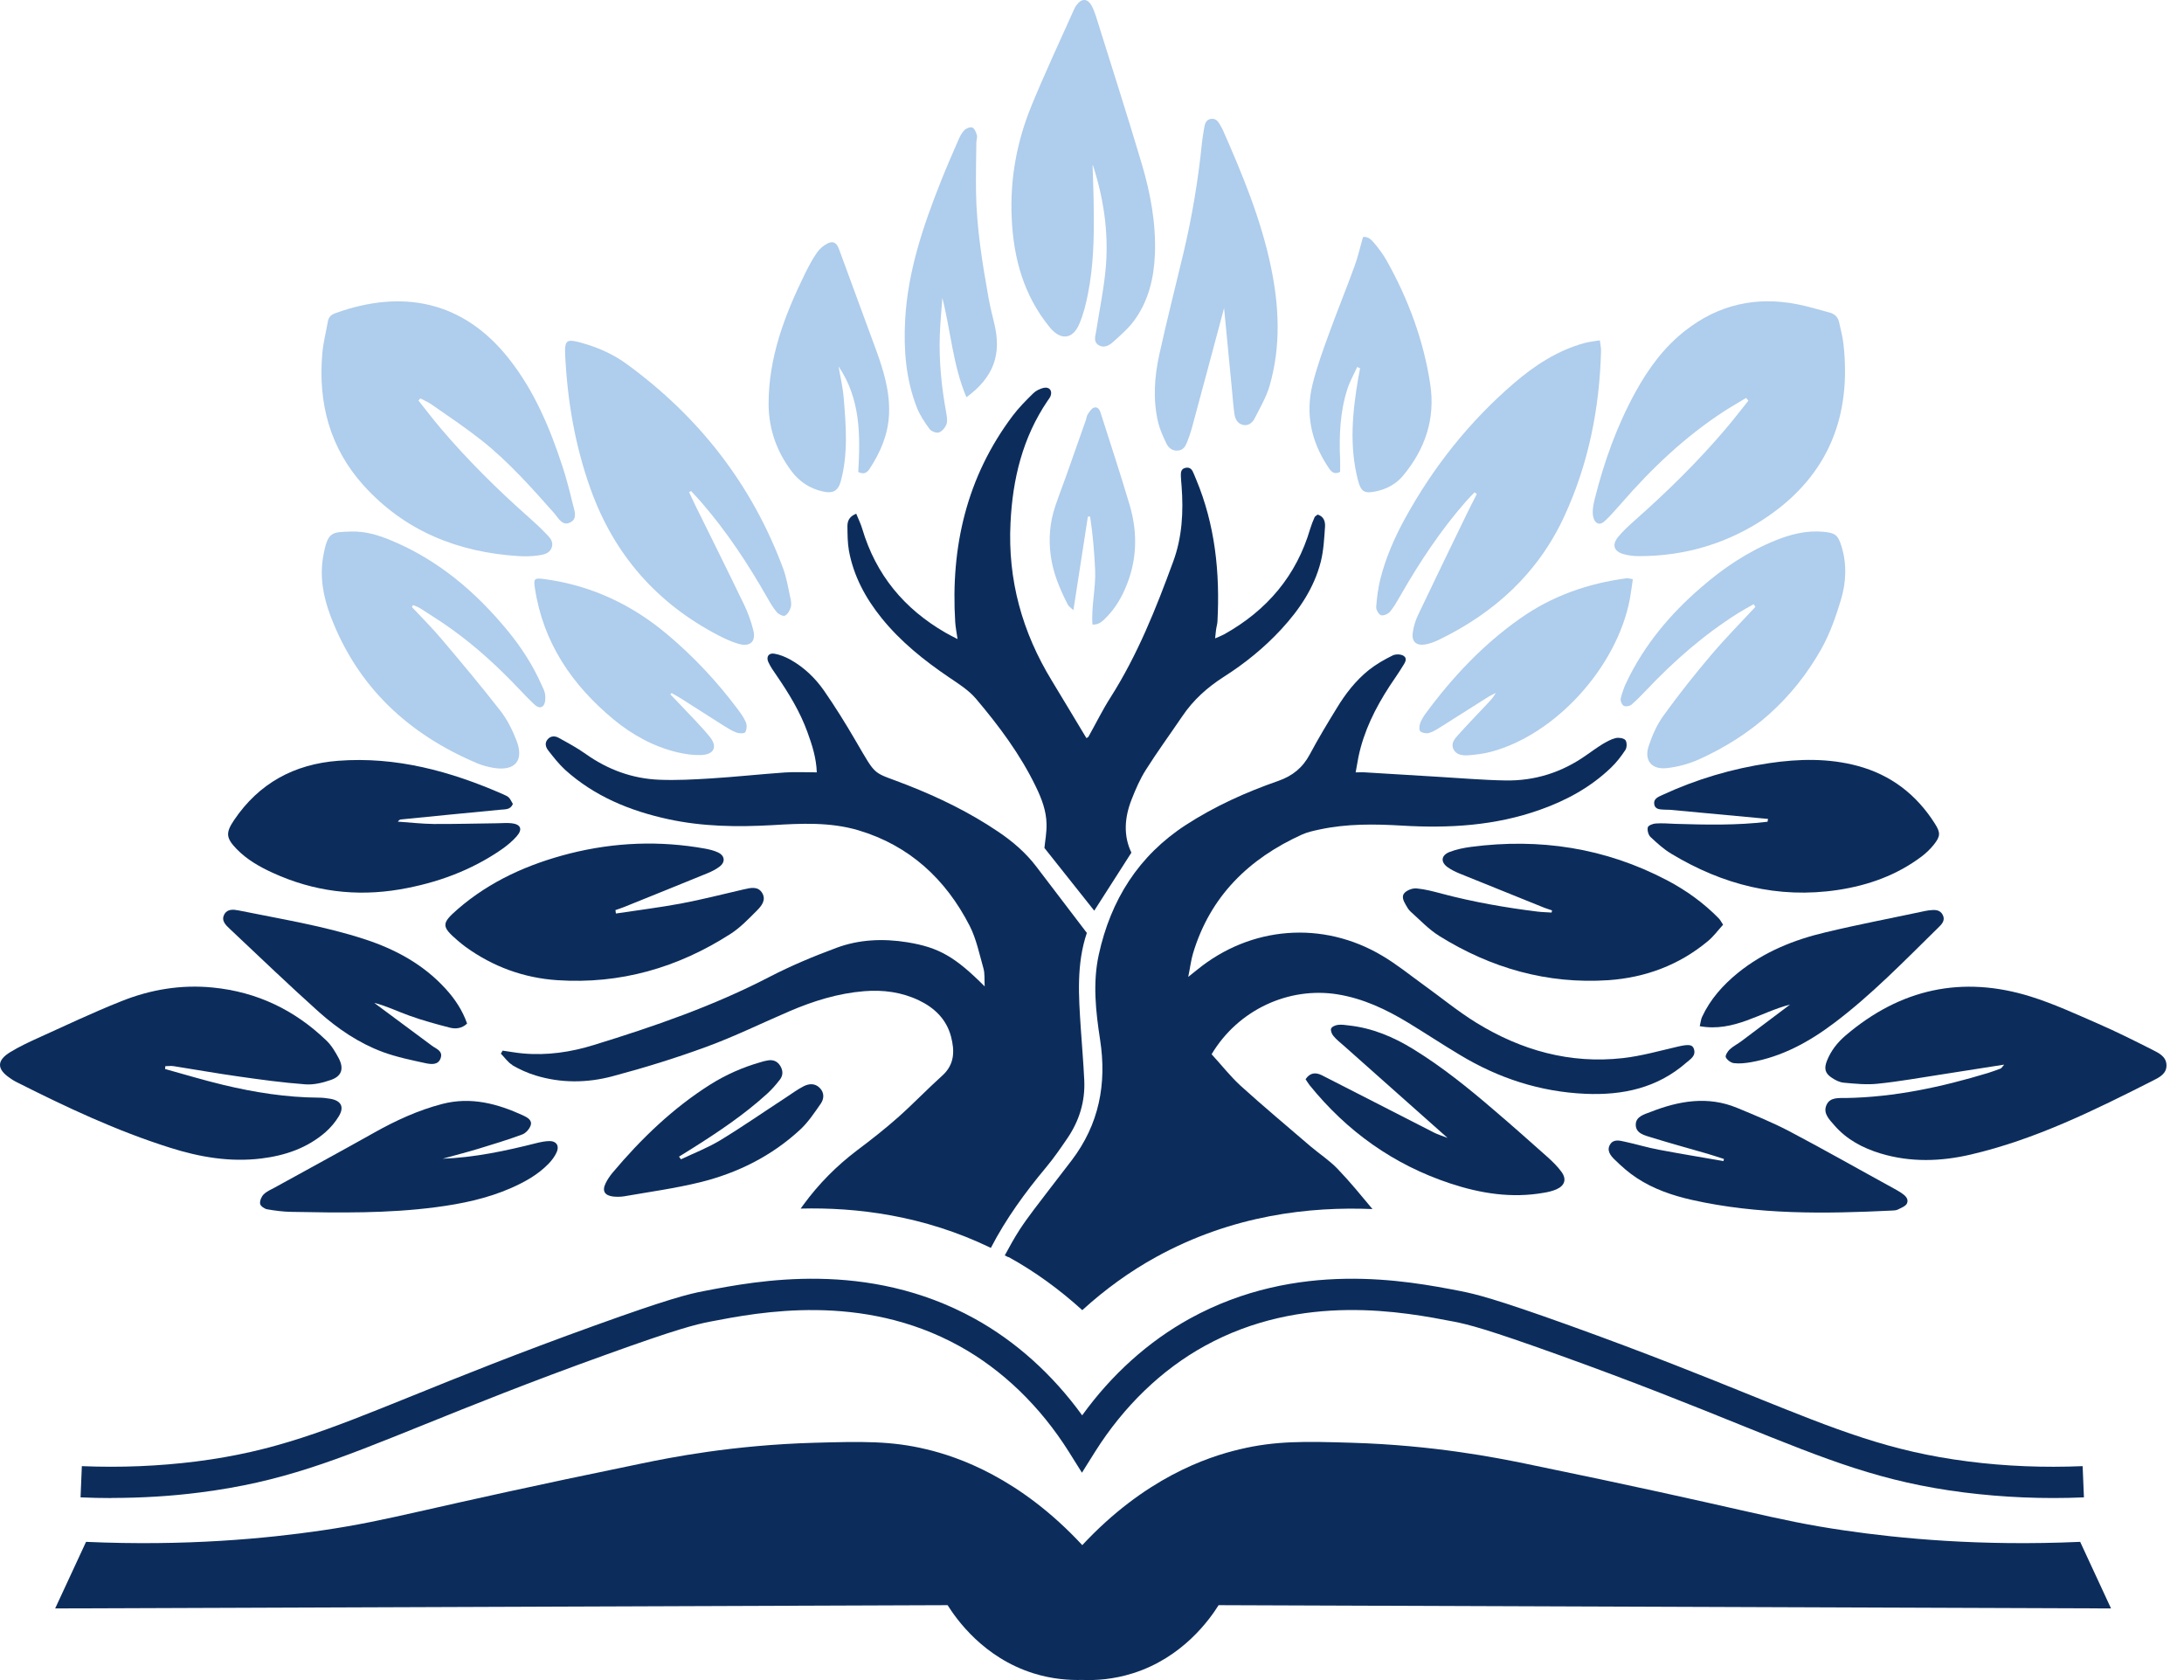 <svg xmlns="http://www.w3.org/2000/svg" version="1.1" xmlns:xlink="http://www.w3.org/1999/xlink" xmlns:svgjs="http://svgjs.dev/svgjs" width="78" height="60"><svg width="78" height="60" viewBox="0 0 78 60" fill="none" xmlns="http://www.w3.org/2000/svg">
<path d="M18.293 38.039C18.552 38.189 18.836 38.319 19.124 38.407C20.035 38.687 20.97 38.678 21.876 38.436C23.008 38.135 24.131 37.788 25.233 37.383C26.239 37.015 27.204 36.539 28.189 36.117C29.045 35.749 29.931 35.473 30.866 35.398C31.542 35.343 32.202 35.431 32.816 35.724C33.376 35.991 33.801 36.401 33.964 37.015C34.098 37.525 34.098 38.014 33.651 38.415C33.112 38.9 32.611 39.426 32.069 39.907C31.601 40.321 31.112 40.705 30.611 41.081C29.876 41.637 29.238 42.281 28.695 43.024C28.661 43.07 28.628 43.116 28.595 43.162C30.582 43.112 32.979 43.4 35.388 44.566C35.931 43.517 36.612 42.586 37.355 41.695C37.635 41.361 37.881 41.002 38.127 40.642C38.545 40.024 38.758 39.339 38.724 38.586C38.695 37.964 38.641 37.341 38.599 36.718C38.524 35.573 38.441 34.428 38.816 33.317C38.211 32.523 37.614 31.737 37.017 30.956C36.637 30.454 36.165 30.049 35.643 29.698C34.628 29.013 33.538 28.482 32.398 28.035C31.116 27.529 31.35 27.805 30.544 26.43C30.194 25.828 29.826 25.239 29.43 24.666C29.112 24.211 28.711 23.827 28.223 23.555C28.047 23.459 27.855 23.379 27.659 23.346C27.454 23.308 27.354 23.455 27.442 23.647C27.521 23.818 27.63 23.973 27.738 24.128C28.173 24.763 28.574 25.419 28.837 26.146C29.004 26.605 29.154 27.069 29.171 27.583C28.77 27.583 28.394 27.562 28.018 27.588C27.137 27.65 26.256 27.746 25.375 27.801C24.77 27.838 24.156 27.872 23.55 27.847C22.586 27.809 21.709 27.487 20.92 26.927C20.615 26.71 20.281 26.53 19.955 26.351C19.822 26.275 19.667 26.275 19.558 26.405C19.442 26.539 19.492 26.689 19.584 26.806C19.771 27.044 19.959 27.287 20.181 27.491C21.233 28.44 22.498 28.958 23.863 29.255C25.091 29.522 26.335 29.539 27.588 29.468C28.619 29.405 29.659 29.355 30.657 29.652C32.478 30.195 33.776 31.395 34.632 33.066C34.87 33.534 34.979 34.077 35.125 34.591C35.175 34.771 35.154 34.972 35.167 35.227C34.119 34.178 33.538 33.835 32.403 33.651C31.547 33.513 30.682 33.547 29.868 33.852C29.054 34.153 28.248 34.491 27.48 34.888C25.475 35.929 23.354 36.66 21.208 37.32C20.385 37.575 19.542 37.7 18.673 37.621C18.431 37.6 18.193 37.554 17.951 37.521C17.93 37.558 17.909 37.592 17.888 37.629C18.026 37.767 18.139 37.943 18.302 38.035L18.293 38.039Z" fill="#0C2D5C"></path>
<path d="M30.582 18.352C30.662 18.548 30.745 18.715 30.795 18.887C31.284 20.529 32.294 21.745 33.764 22.593C33.885 22.665 34.015 22.727 34.198 22.823C34.165 22.585 34.127 22.405 34.115 22.222C33.948 19.526 34.524 17.032 36.169 14.846C36.386 14.558 36.645 14.299 36.9 14.048C36.996 13.952 37.142 13.881 37.276 13.851C37.489 13.805 37.601 13.968 37.51 14.169C37.484 14.219 37.447 14.265 37.413 14.315C36.52 15.632 36.165 17.111 36.09 18.67C35.986 20.705 36.507 22.577 37.564 24.307C37.977 24.984 38.382 25.669 38.8 26.359C38.808 26.35 38.858 26.338 38.875 26.308C39.138 25.84 39.372 25.36 39.66 24.909C40.625 23.392 41.284 21.737 41.898 20.061C42.22 19.192 42.27 18.277 42.199 17.353C42.19 17.236 42.178 17.123 42.174 17.006C42.17 16.873 42.174 16.739 42.349 16.706C42.516 16.676 42.583 16.785 42.633 16.914C42.662 16.981 42.691 17.048 42.717 17.115C43.397 18.741 43.573 20.446 43.481 22.188C43.477 22.288 43.443 22.389 43.431 22.489C43.418 22.573 43.414 22.66 43.397 22.798C43.531 22.74 43.631 22.702 43.723 22.652C45.247 21.799 46.303 20.563 46.796 18.874C46.838 18.736 46.892 18.603 46.951 18.469C46.967 18.436 47.013 18.415 47.059 18.377C47.285 18.444 47.335 18.636 47.322 18.816C47.293 19.234 47.272 19.656 47.172 20.057C46.934 20.993 46.408 21.77 45.761 22.472C45.155 23.128 44.47 23.684 43.723 24.161C43.126 24.541 42.616 24.996 42.22 25.586C41.79 26.221 41.334 26.843 40.925 27.491C40.717 27.817 40.558 28.185 40.416 28.548C40.161 29.192 40.115 29.844 40.407 30.45C39.948 31.164 39.505 31.858 39.08 32.523C38.52 31.816 37.931 31.072 37.301 30.283C37.322 30.053 37.384 29.739 37.376 29.426C37.368 28.954 37.201 28.519 36.996 28.097C36.437 26.939 35.672 25.916 34.846 24.942C34.587 24.641 34.228 24.416 33.894 24.19C33 23.584 32.165 22.915 31.484 22.071C30.912 21.361 30.486 20.575 30.319 19.668C30.269 19.384 30.269 19.092 30.265 18.803C30.265 18.628 30.307 18.456 30.582 18.344V18.352Z" fill="#0C2D5C"></path>
<path d="M14.944 14.303C15.203 14.629 15.457 14.963 15.729 15.285C16.706 16.438 17.779 17.496 18.911 18.498C19.107 18.67 19.299 18.849 19.479 19.038C19.621 19.18 19.788 19.334 19.7 19.564C19.616 19.786 19.387 19.811 19.191 19.84C18.977 19.869 18.756 19.873 18.539 19.861C16.368 19.727 14.468 18.975 12.986 17.337C11.779 15.999 11.357 14.391 11.511 12.619C11.545 12.234 11.645 11.854 11.712 11.47C11.741 11.307 11.85 11.227 12 11.177C14.343 10.337 16.535 10.717 18.192 12.832C19.082 13.964 19.633 15.272 20.08 16.631C20.23 17.086 20.347 17.55 20.46 18.014C20.514 18.231 20.631 18.511 20.381 18.649C20.088 18.812 19.946 18.503 19.796 18.331C18.977 17.408 18.159 16.484 17.186 15.715C16.618 15.268 16.013 14.863 15.42 14.449C15.295 14.361 15.149 14.299 15.011 14.228C14.986 14.253 14.965 14.282 14.94 14.307L14.944 14.303Z" fill="#AFCDEC"></path>
<path d="M62.362 14.211C62.095 14.374 61.819 14.528 61.556 14.7C60.174 15.602 58.988 16.727 57.907 17.972C57.736 18.168 57.56 18.365 57.376 18.549C57.276 18.649 57.138 18.774 57.001 18.653C56.921 18.582 56.884 18.427 56.884 18.31C56.88 18.156 56.913 17.993 56.95 17.838C57.285 16.497 57.748 15.201 58.416 13.989C58.875 13.158 59.431 12.397 60.187 11.808C61.377 10.876 62.721 10.575 64.199 10.868C64.584 10.943 64.955 11.06 65.335 11.16C65.519 11.206 65.64 11.319 65.682 11.507C65.736 11.762 65.807 12.013 65.836 12.272C66.129 14.838 65.314 16.936 63.16 18.427C61.778 19.384 60.228 19.861 58.541 19.861C58.353 19.861 58.161 19.84 57.986 19.79C57.635 19.689 57.56 19.46 57.794 19.171C57.969 18.958 58.174 18.774 58.379 18.59C59.531 17.571 60.629 16.497 61.627 15.322C61.907 14.992 62.17 14.65 62.441 14.311C62.416 14.278 62.391 14.248 62.366 14.215L62.362 14.211Z" fill="#AFCDEC"></path>
<path d="M71.57 38.022C70.781 38.143 70.084 38.256 69.382 38.365C68.609 38.482 67.837 38.624 67.06 38.703C66.664 38.745 66.25 38.703 65.849 38.666C65.699 38.653 65.545 38.574 65.415 38.486C65.177 38.327 65.14 38.156 65.248 37.884C65.39 37.525 65.62 37.232 65.912 36.982C67.866 35.314 70.075 34.825 72.526 35.59C73.353 35.849 74.146 36.217 74.944 36.564C75.595 36.848 76.23 37.166 76.865 37.487C77.094 37.604 77.362 37.725 77.374 38.031C77.387 38.344 77.124 38.474 76.894 38.59C74.798 39.652 72.693 40.693 70.388 41.231C69.315 41.482 68.234 41.516 67.165 41.194C66.53 41.002 65.954 40.697 65.515 40.191C65.34 39.986 65.098 39.765 65.231 39.464C65.357 39.175 65.674 39.217 65.925 39.213C67.666 39.184 69.344 38.82 71.002 38.319C71.153 38.273 71.303 38.214 71.453 38.16C71.474 38.152 71.491 38.123 71.574 38.026L71.57 38.022Z" fill="#0C2D5C"></path>
<path d="M5.891 38.176C6.585 38.369 7.278 38.578 7.975 38.745C9.09 39.012 10.222 39.192 11.374 39.2C11.52 39.2 11.666 39.217 11.808 39.242C12.188 39.313 12.301 39.535 12.101 39.865C11.975 40.074 11.812 40.266 11.629 40.429C10.973 41.001 10.184 41.269 9.332 41.373C8.213 41.511 7.132 41.323 6.075 40.989C4.163 40.387 2.355 39.535 0.567 38.632C0.488 38.594 0.417 38.544 0.346 38.494C-0.122 38.176 -0.117 37.867 0.371 37.571C0.68 37.383 1.01 37.228 1.34 37.077C2.33 36.63 3.311 36.162 4.321 35.761C5.369 35.339 6.468 35.155 7.603 35.268C9.178 35.423 10.526 36.07 11.658 37.161C11.842 37.337 11.979 37.571 12.101 37.8C12.288 38.164 12.205 38.431 11.825 38.565C11.533 38.669 11.199 38.749 10.894 38.724C10.1 38.665 9.311 38.557 8.522 38.444C7.745 38.335 6.977 38.197 6.205 38.076C6.108 38.059 6.004 38.076 5.904 38.076C5.904 38.11 5.9 38.143 5.896 38.176H5.891Z" fill="#0C2D5C"></path>
<path d="M52.666 17.579C52.562 17.688 52.453 17.792 52.357 17.905C51.455 18.933 50.703 20.07 50.023 21.256C49.906 21.457 49.793 21.666 49.647 21.841C49.58 21.925 49.409 22 49.325 21.971C49.238 21.942 49.142 21.774 49.15 21.674C49.175 21.344 49.217 21.01 49.296 20.688C49.484 19.94 49.789 19.234 50.157 18.557C51.167 16.706 52.457 15.076 54.056 13.697C54.808 13.049 55.631 12.51 56.604 12.247C56.767 12.205 56.934 12.188 57.138 12.155C57.155 12.318 57.184 12.426 57.18 12.535C57.126 14.587 56.733 16.564 55.869 18.436C54.925 20.479 53.367 21.892 51.372 22.857C51.23 22.924 51.075 22.982 50.921 23.012C50.582 23.074 50.407 22.919 50.457 22.585C50.486 22.372 50.553 22.159 50.645 21.963C51.217 20.759 51.802 19.56 52.382 18.36C52.499 18.118 52.624 17.88 52.745 17.642L52.662 17.583L52.666 17.579Z" fill="#AFCDEC"></path>
<path d="M24.611 17.579C24.682 17.734 24.753 17.884 24.828 18.039C25.413 19.221 26.001 20.404 26.573 21.591C26.711 21.875 26.82 22.18 26.899 22.489C27.012 22.903 26.799 23.112 26.381 22.995C26.131 22.924 25.893 22.811 25.663 22.694C23.454 21.545 21.926 19.802 21.087 17.45C20.535 15.903 20.264 14.311 20.185 12.681C20.16 12.146 20.235 12.096 20.753 12.239C21.345 12.402 21.905 12.648 22.398 13.012C24.97 14.892 26.853 17.303 27.968 20.299C28.093 20.638 28.152 21.002 28.227 21.353C28.252 21.465 28.273 21.591 28.239 21.695C28.206 21.808 28.127 21.942 28.031 21.988C27.968 22.017 27.805 21.938 27.742 21.862C27.613 21.708 27.509 21.532 27.408 21.353C26.724 20.153 25.968 19 25.062 17.955C24.941 17.813 24.811 17.675 24.682 17.537C24.657 17.55 24.628 17.562 24.602 17.579H24.611Z" fill="#AFCDEC"></path>
<path d="M39.021 5.903C39.038 6.447 39.059 6.994 39.063 7.537C39.075 8.524 39.05 9.51 38.858 10.479C38.787 10.847 38.696 11.219 38.549 11.562C38.311 12.13 37.877 12.163 37.489 11.687C36.557 10.546 36.194 9.213 36.132 7.776C36.069 6.392 36.315 5.055 36.837 3.781C37.309 2.627 37.84 1.499 38.349 0.358C38.378 0.291 38.411 0.224 38.457 0.17C38.641 -0.072 38.85 -0.056 38.996 0.22C39.055 0.333 39.1 0.458 39.142 0.584C39.689 2.339 40.257 4.094 40.779 5.857C41.088 6.902 41.288 7.972 41.247 9.071C41.213 9.928 41.021 10.743 40.508 11.445C40.299 11.733 40.019 11.971 39.752 12.213C39.614 12.339 39.426 12.443 39.238 12.326C39.034 12.201 39.126 11.992 39.151 11.812C39.272 11.039 39.434 10.27 39.497 9.497C39.593 8.277 39.414 7.078 39.034 5.903H39.021Z" fill="#AFCDEC"></path>
<path d="M22.005 32.623C22.777 32.506 23.554 32.41 24.318 32.268C25.074 32.126 25.817 31.933 26.564 31.762C26.807 31.708 27.074 31.633 27.229 31.904C27.366 32.151 27.191 32.36 27.032 32.519C26.736 32.815 26.439 33.129 26.093 33.35C24.209 34.562 22.147 35.155 19.9 35.005C18.706 34.925 17.608 34.524 16.631 33.818C16.539 33.751 16.447 33.676 16.359 33.601C15.758 33.087 15.758 32.982 16.343 32.472C17.508 31.461 18.877 30.855 20.355 30.479C21.955 30.078 23.566 30.015 25.187 30.308C25.341 30.337 25.5 30.375 25.642 30.442C25.892 30.559 25.913 30.788 25.696 30.951C25.571 31.047 25.425 31.119 25.278 31.181C24.285 31.587 23.291 31.988 22.297 32.389C22.193 32.431 22.088 32.464 21.98 32.502C21.984 32.539 21.992 32.581 21.996 32.619L22.005 32.623Z" fill="#0C2D5C"></path>
<path d="M55.422 32.51C55.305 32.468 55.184 32.435 55.071 32.385C54.09 31.992 53.109 31.595 52.132 31.198C51.986 31.139 51.84 31.068 51.71 30.977C51.439 30.788 51.464 30.546 51.773 30.425C52.015 30.333 52.274 30.279 52.533 30.245C54.988 29.923 57.33 30.279 59.535 31.436C60.22 31.796 60.842 32.243 61.385 32.798C61.435 32.849 61.468 32.916 61.539 33.024C61.356 33.225 61.197 33.446 60.988 33.617C59.961 34.47 58.758 34.913 57.443 35.005C55.259 35.151 53.247 34.575 51.401 33.425C51.025 33.191 50.712 32.853 50.378 32.556C50.303 32.489 50.253 32.397 50.203 32.309C50.119 32.167 50.04 31.992 50.178 31.871C50.282 31.779 50.462 31.712 50.603 31.729C50.904 31.758 51.201 31.837 51.497 31.917C52.62 32.213 53.76 32.414 54.913 32.556C55.08 32.577 55.247 32.577 55.414 32.59C55.418 32.564 55.426 32.539 55.431 32.51H55.422Z" fill="#0C2D5C"></path>
<path d="M14.702 21.67C15.057 22.05 15.429 22.418 15.767 22.819C16.477 23.659 17.186 24.503 17.863 25.373C18.109 25.686 18.297 26.062 18.443 26.438C18.727 27.161 18.397 27.546 17.633 27.424C17.433 27.391 17.232 27.337 17.049 27.262C14.585 26.221 12.764 24.533 11.804 21.996C11.545 21.311 11.412 20.596 11.545 19.861C11.704 18.975 11.846 19.004 12.56 18.983C13.049 18.971 13.508 19.109 13.95 19.292C15.642 19.99 16.99 21.135 18.139 22.535C18.619 23.12 19.028 23.751 19.337 24.449C19.391 24.566 19.458 24.687 19.471 24.813C19.483 24.942 19.479 25.122 19.4 25.206C19.274 25.335 19.132 25.206 19.028 25.105C18.869 24.955 18.719 24.796 18.573 24.641C17.821 23.847 17.028 23.112 16.138 22.473C15.775 22.209 15.391 21.975 15.015 21.729C14.936 21.679 14.84 21.645 14.752 21.608C14.74 21.633 14.723 21.654 14.71 21.679L14.702 21.67Z" fill="#AFCDEC"></path>
<path d="M62.629 21.578C62.445 21.683 62.257 21.783 62.078 21.896C60.854 22.665 59.777 23.609 58.787 24.658C58.616 24.838 58.445 25.013 58.257 25.172C58.194 25.222 58.053 25.243 57.99 25.205C57.923 25.168 57.865 25.03 57.881 24.955C57.931 24.746 58.002 24.537 58.098 24.345C58.729 23.028 59.648 21.933 60.746 20.985C61.547 20.287 62.424 19.698 63.418 19.296C63.961 19.079 64.52 18.937 65.114 18.991C65.535 19.029 65.64 19.1 65.765 19.501C65.965 20.145 65.936 20.801 65.744 21.432C65.564 22.025 65.356 22.623 65.055 23.162C64.044 24.967 62.558 26.271 60.679 27.119C60.316 27.282 59.911 27.391 59.514 27.433C58.975 27.487 58.712 27.144 58.883 26.639C59.009 26.258 59.18 25.874 59.414 25.552C59.948 24.812 60.516 24.094 61.105 23.4C61.61 22.802 62.161 22.247 62.692 21.674L62.637 21.586L62.629 21.578Z" fill="#AFCDEC"></path>
<path d="M18.314 28.716C18.23 28.921 18.046 28.9 17.875 28.917C16.693 29.029 15.512 29.146 14.33 29.264C14.288 29.264 14.251 29.284 14.209 29.343C14.639 29.372 15.065 29.422 15.495 29.427C16.247 29.431 17.002 29.41 17.754 29.401C17.929 29.401 18.105 29.381 18.276 29.401C18.602 29.439 18.673 29.619 18.451 29.869C18.301 30.041 18.117 30.191 17.929 30.325C16.827 31.09 15.595 31.537 14.284 31.762C12.714 32.03 11.198 31.838 9.745 31.173C9.269 30.956 8.814 30.697 8.447 30.317C8.067 29.924 8.058 29.736 8.359 29.289C9.248 27.972 10.505 27.291 12.071 27.17C14.146 27.011 16.088 27.542 17.967 28.365C18.188 28.461 18.184 28.474 18.318 28.712L18.314 28.716Z" fill="#0C2D5C"></path>
<path d="M63.143 29.246C61.974 29.138 60.809 29.029 59.64 28.92C59.581 28.916 59.523 28.92 59.464 28.916C59.306 28.904 59.114 28.924 59.08 28.72C59.047 28.523 59.23 28.456 59.372 28.39C60.592 27.826 61.865 27.449 63.193 27.253C64.249 27.098 65.302 27.073 66.346 27.353C67.536 27.675 68.446 28.377 69.102 29.413C69.306 29.735 69.306 29.861 69.068 30.162C68.943 30.32 68.793 30.462 68.634 30.584C67.744 31.256 66.721 31.62 65.636 31.783C63.494 32.105 61.519 31.595 59.685 30.487C59.414 30.324 59.176 30.107 58.946 29.89C58.871 29.819 58.825 29.652 58.85 29.547C58.867 29.48 59.034 29.413 59.134 29.409C59.364 29.393 59.598 29.413 59.828 29.422C60.93 29.455 62.028 29.48 63.126 29.347L63.143 29.255V29.246Z" fill="#0C2D5C"></path>
<path d="M43.723 10.98C43.318 12.493 42.946 13.889 42.566 15.289C42.52 15.456 42.462 15.623 42.399 15.782C42.341 15.932 42.261 16.075 42.074 16.091C41.873 16.112 41.731 15.995 41.656 15.836C41.539 15.59 41.422 15.335 41.359 15.072C41.172 14.265 41.23 13.45 41.405 12.656C41.673 11.44 41.982 10.232 42.27 9.021C42.575 7.733 42.792 6.438 42.925 5.122C42.942 4.95 42.971 4.779 43.001 4.603C43.026 4.445 43.055 4.273 43.255 4.244C43.451 4.219 43.527 4.378 43.606 4.516C43.627 4.553 43.648 4.591 43.669 4.633C44.37 6.225 45.038 7.83 45.393 9.543C45.685 10.951 45.748 12.364 45.347 13.764C45.23 14.173 45.005 14.557 44.809 14.942C44.729 15.097 44.587 15.222 44.383 15.172C44.186 15.122 44.111 14.95 44.086 14.779C44.044 14.495 44.028 14.202 43.998 13.914C43.907 12.965 43.815 12.013 43.715 10.98H43.723Z" fill="#AFCDEC"></path>
<path d="M61.569 41.39C61.373 41.327 61.172 41.26 60.976 41.202C60.308 41.01 59.64 40.826 58.976 40.621C58.738 40.546 58.412 40.479 58.42 40.157C58.425 39.873 58.729 39.794 58.951 39.71C59.961 39.313 60.993 39.133 62.036 39.564C62.663 39.823 63.293 40.082 63.895 40.395C65.151 41.056 66.383 41.758 67.628 42.439C67.715 42.489 67.807 42.535 67.891 42.593C68.028 42.685 68.179 42.802 68.108 42.974C68.062 43.078 67.895 43.137 67.774 43.199C67.711 43.229 67.632 43.229 67.561 43.233C65.168 43.35 62.78 43.383 60.425 42.852C59.727 42.694 59.055 42.464 58.458 42.071C58.17 41.883 57.907 41.649 57.66 41.407C57.523 41.273 57.368 41.085 57.506 40.868C57.631 40.671 57.848 40.734 58.024 40.772C58.433 40.859 58.838 40.985 59.247 41.06C60.016 41.206 60.784 41.331 61.552 41.465C61.556 41.44 61.565 41.415 61.569 41.39Z" fill="#0C2D5C"></path>
<path d="M15.791 41.382C16.939 41.34 18.059 41.102 19.165 40.822C19.32 40.784 19.478 40.751 19.633 40.751C19.867 40.751 19.979 40.914 19.887 41.135C19.821 41.29 19.712 41.436 19.595 41.557C19.215 41.95 18.748 42.209 18.255 42.427C17.399 42.803 16.493 42.991 15.57 43.112C13.854 43.338 12.129 43.312 10.405 43.279C10.117 43.275 9.824 43.237 9.54 43.187C9.444 43.17 9.302 43.07 9.29 42.991C9.273 42.886 9.336 42.736 9.415 42.656C9.524 42.548 9.678 42.481 9.82 42.406C10.998 41.754 12.184 41.114 13.357 40.454C14.129 40.02 14.927 39.652 15.791 39.426C16.819 39.159 17.766 39.414 18.693 39.84C18.835 39.907 19.015 40.007 18.952 40.191C18.91 40.32 18.777 40.471 18.647 40.517C18.134 40.705 17.608 40.868 17.081 41.027C16.656 41.156 16.221 41.265 15.791 41.386V41.382Z" fill="#0C2D5C"></path>
<path d="M48.47 13.108C48.353 13.367 48.212 13.614 48.124 13.881C47.856 14.708 47.823 15.561 47.861 16.422C47.865 16.564 47.861 16.71 47.861 16.852C47.61 16.977 47.514 16.802 47.41 16.643C46.825 15.749 46.621 14.771 46.875 13.735C47.026 13.116 47.247 12.514 47.464 11.917C47.761 11.098 48.09 10.296 48.387 9.476C48.504 9.15 48.579 8.812 48.679 8.465C48.863 8.44 48.98 8.565 49.076 8.678C49.243 8.875 49.401 9.088 49.527 9.313C50.299 10.693 50.842 12.155 51.08 13.722C51.268 14.959 50.896 16.041 50.111 16.986C49.865 17.283 49.531 17.462 49.151 17.546C48.729 17.638 48.604 17.562 48.5 17.153C48.182 15.929 48.303 14.708 48.512 13.484C48.533 13.371 48.554 13.262 48.575 13.15C48.537 13.133 48.504 13.12 48.466 13.104L48.47 13.108Z" fill="#AFCDEC"></path>
<path d="M30.652 16.848C30.732 15.527 30.728 14.232 29.947 13.083C30.014 13.467 30.105 13.851 30.135 14.24C30.214 15.222 30.293 16.2 30.03 17.178C29.926 17.575 29.704 17.621 29.395 17.554C28.919 17.45 28.54 17.195 28.256 16.81C27.73 16.104 27.454 15.314 27.45 14.424C27.45 12.752 28.03 11.244 28.748 9.777C28.878 9.518 29.011 9.259 29.178 9.021C29.27 8.887 29.416 8.762 29.563 8.691C29.759 8.595 29.88 8.674 29.959 8.883C30.398 10.078 30.84 11.277 31.279 12.473C31.554 13.225 31.788 13.981 31.751 14.8C31.717 15.519 31.446 16.15 31.057 16.743C30.97 16.877 30.857 16.956 30.652 16.856V16.848Z" fill="#AFCDEC"></path>
<path d="M46.629 38.54C46.788 38.306 46.984 38.29 47.205 38.398C47.489 38.54 47.773 38.687 48.057 38.833C49.114 39.372 50.17 39.915 51.227 40.454C51.352 40.517 51.485 40.555 51.698 40.638C50.421 39.502 49.21 38.428 48.003 37.354C47.873 37.236 47.731 37.132 47.623 36.998C47.565 36.931 47.514 36.802 47.539 36.735C47.569 36.664 47.694 36.61 47.786 36.601C47.911 36.585 48.045 36.605 48.174 36.622C49.013 36.714 49.769 37.032 50.479 37.471C51.506 38.102 52.442 38.858 53.356 39.644C54.008 40.199 54.646 40.768 55.285 41.336C55.456 41.491 55.623 41.654 55.761 41.842C55.958 42.105 55.891 42.339 55.59 42.473C55.448 42.535 55.289 42.573 55.131 42.598C53.987 42.799 52.88 42.623 51.794 42.264C49.773 41.595 48.107 40.408 46.771 38.754C46.717 38.687 46.675 38.611 46.629 38.544V38.54Z" fill="#0C2D5C"></path>
<path d="M58.316 20.684C58.279 20.935 58.25 21.16 58.212 21.378C57.757 23.81 55.565 26.233 53.252 26.848C52.989 26.919 52.713 26.952 52.437 26.973C52.237 26.986 52.011 26.965 51.907 26.752C51.811 26.547 51.953 26.384 52.078 26.246C52.416 25.87 52.771 25.502 53.118 25.134C53.227 25.017 53.335 24.905 53.423 24.746C53.331 24.792 53.239 24.834 53.151 24.888C52.588 25.243 52.028 25.602 51.46 25.958C51.327 26.041 51.189 26.133 51.038 26.175C50.947 26.204 50.805 26.179 50.73 26.121C50.679 26.083 50.684 25.933 50.713 25.849C50.759 25.715 50.838 25.586 50.922 25.473C51.874 24.182 52.963 23.024 54.279 22.096C55.427 21.282 56.713 20.834 58.099 20.651C58.141 20.646 58.183 20.663 58.312 20.684H58.316Z" fill="#AFCDEC"></path>
<path d="M23.947 24.804C24.08 24.942 24.214 25.08 24.347 25.222C24.681 25.582 25.036 25.928 25.345 26.309C25.638 26.668 25.504 26.948 25.036 26.965C24.752 26.973 24.456 26.931 24.18 26.864C23.337 26.66 22.585 26.246 21.921 25.699C20.431 24.466 19.399 22.957 19.103 21.002C19.053 20.663 19.082 20.634 19.433 20.68C21.103 20.901 22.564 21.587 23.846 22.669C24.782 23.459 25.613 24.345 26.343 25.323C26.456 25.473 26.569 25.628 26.64 25.799C26.681 25.899 26.673 26.058 26.615 26.15C26.581 26.2 26.398 26.196 26.306 26.163C26.143 26.104 25.997 26.008 25.846 25.916C25.345 25.598 24.844 25.276 24.343 24.959C24.226 24.884 24.105 24.817 23.984 24.75C23.971 24.767 23.955 24.783 23.942 24.8L23.947 24.804Z" fill="#AFCDEC"></path>
<path d="M63.937 35.874C62.868 36.146 61.928 36.869 60.705 36.648C60.742 36.501 60.747 36.401 60.788 36.317C61.081 35.686 61.532 35.181 62.066 34.746C62.989 33.998 64.062 33.563 65.198 33.296C66.379 33.012 67.578 32.786 68.768 32.531C68.81 32.523 68.852 32.515 68.897 32.51C69.09 32.489 69.29 32.473 69.39 32.686C69.482 32.882 69.336 33.02 69.215 33.137C68.012 34.316 66.843 35.528 65.494 36.543C64.605 37.212 63.645 37.738 62.53 37.935C62.333 37.968 62.124 37.993 61.924 37.968C61.82 37.956 61.682 37.855 61.636 37.759C61.607 37.701 61.699 37.55 61.774 37.479C61.899 37.362 62.062 37.283 62.2 37.178C62.78 36.744 63.356 36.309 63.933 35.874H63.937Z" fill="#0C2D5C"></path>
<path d="M16.685 36.551C16.502 36.731 16.276 36.752 16.072 36.702C15.583 36.576 15.094 36.443 14.618 36.271C14.205 36.125 13.808 35.925 13.366 35.816C14.05 36.326 14.735 36.831 15.42 37.341C15.575 37.458 15.829 37.529 15.737 37.792C15.65 38.043 15.399 38.01 15.211 37.972C14.689 37.859 14.163 37.751 13.662 37.567C12.81 37.249 12.063 36.739 11.391 36.142C10.313 35.176 9.265 34.169 8.209 33.175C8.063 33.037 7.887 32.878 8.013 32.652C8.121 32.456 8.334 32.477 8.522 32.514C10.025 32.82 11.545 33.062 13.011 33.538C14.117 33.898 15.115 34.437 15.909 35.306C16.243 35.67 16.514 36.075 16.681 36.551H16.685Z" fill="#0C2D5C"></path>
<path d="M39.016 22.31C38.97 21.641 39.141 21.002 39.112 20.35C39.083 19.71 39.029 19.079 38.933 18.448C38.908 18.448 38.878 18.448 38.853 18.448C38.686 19.539 38.515 20.63 38.336 21.791C38.235 21.695 38.164 21.654 38.135 21.591C37.851 21.035 37.609 20.467 37.526 19.84C37.446 19.251 37.492 18.67 37.68 18.102C37.805 17.725 37.951 17.353 38.085 16.977C38.315 16.325 38.544 15.674 38.774 15.022C38.803 14.942 38.807 14.854 38.853 14.788C38.916 14.696 38.991 14.575 39.079 14.554C39.233 14.516 39.288 14.671 39.325 14.796C39.667 15.878 40.027 16.956 40.348 18.047C40.645 19.058 40.607 20.066 40.177 21.039C40.002 21.44 39.768 21.804 39.45 22.109C39.342 22.213 39.229 22.314 39.016 22.305V22.31Z" fill="#AFCDEC"></path>
<path d="M34.515 14.186C34.031 13.045 33.956 11.82 33.655 10.638C33.622 11.089 33.58 11.541 33.563 11.992C33.534 12.907 33.626 13.818 33.789 14.716C33.814 14.859 33.847 15.017 33.805 15.143C33.764 15.264 33.651 15.402 33.534 15.444C33.446 15.477 33.263 15.406 33.2 15.322C33.02 15.08 32.849 14.821 32.74 14.541C32.352 13.538 32.269 12.485 32.327 11.419C32.423 9.685 32.97 8.068 33.605 6.472C33.797 5.987 34.006 5.506 34.215 5.03C34.273 4.896 34.336 4.758 34.432 4.658C34.498 4.587 34.645 4.524 34.724 4.553C34.803 4.583 34.858 4.721 34.887 4.821C34.912 4.9 34.874 4.992 34.87 5.08C34.862 5.673 34.849 6.267 34.858 6.86C34.878 8.139 35.083 9.401 35.309 10.659C35.363 10.96 35.438 11.252 35.509 11.549C35.78 12.661 35.484 13.48 34.511 14.19L34.515 14.186Z" fill="#AFCDEC"></path>
<path d="M24.318 41.403C24.786 41.181 25.274 40.993 25.717 40.726C26.51 40.245 27.27 39.715 28.047 39.209C28.264 39.067 28.477 38.908 28.706 38.791C28.89 38.699 29.103 38.678 29.274 38.85C29.446 39.021 29.433 39.238 29.316 39.41C29.087 39.74 28.857 40.087 28.565 40.354C27.554 41.286 26.347 41.888 25.02 42.218C24.122 42.439 23.199 42.565 22.289 42.724C22.163 42.744 22.026 42.744 21.9 42.732C21.587 42.694 21.495 42.527 21.633 42.251C21.696 42.122 21.779 42.001 21.871 41.888C22.894 40.672 24.026 39.577 25.379 38.724C25.934 38.377 26.531 38.114 27.162 37.934C27.245 37.909 27.329 37.884 27.412 37.872C27.6 37.838 27.755 37.889 27.863 38.06C27.967 38.227 27.972 38.398 27.859 38.549C27.717 38.733 27.567 38.908 27.395 39.063C26.577 39.807 25.663 40.421 24.727 41.01C24.569 41.11 24.41 41.206 24.251 41.307C24.272 41.336 24.297 41.365 24.318 41.399V41.403Z" fill="#0C2D5C"></path>
<path d="M36.019 44.892C36.954 45.406 37.839 46.05 38.653 46.789C39.468 46.046 40.353 45.406 41.288 44.892C44.036 43.38 46.8 43.087 49.017 43.179C48.612 42.694 48.211 42.201 47.773 41.746C47.485 41.445 47.126 41.211 46.804 40.939C45.969 40.22 45.121 39.514 44.307 38.775C43.936 38.436 43.622 38.031 43.272 37.65C44.215 36.066 46.023 35.231 47.769 35.511C48.692 35.661 49.51 36.05 50.295 36.526C50.913 36.902 51.519 37.303 52.141 37.675C53.519 38.507 55.005 38.992 56.621 39.063C57.953 39.121 59.189 38.858 60.225 37.951C60.371 37.822 60.58 37.713 60.496 37.458C60.442 37.291 60.283 37.295 59.916 37.379C59.268 37.529 58.621 37.713 57.962 37.788C56.074 38.001 54.333 37.512 52.734 36.53C52.082 36.129 51.485 35.636 50.863 35.189C50.37 34.834 49.894 34.445 49.372 34.136C47.243 32.865 44.67 33.07 42.75 34.637C42.675 34.7 42.595 34.759 42.437 34.888C42.508 34.541 42.537 34.286 42.608 34.048C43.222 32.005 44.604 30.663 46.504 29.802C46.7 29.715 46.917 29.669 47.13 29.623C48.103 29.414 49.088 29.426 50.074 29.485C51.752 29.585 53.406 29.489 55.009 28.916C55.949 28.582 56.809 28.114 57.536 27.416C57.732 27.228 57.903 27.007 58.053 26.777C58.108 26.689 58.108 26.501 58.049 26.43C57.986 26.359 57.811 26.334 57.703 26.359C57.54 26.397 57.381 26.489 57.231 26.576C57.035 26.698 56.847 26.835 56.654 26.969C55.786 27.584 54.813 27.893 53.757 27.872C52.959 27.859 52.166 27.788 51.368 27.742C50.5 27.692 49.631 27.638 48.763 27.584C48.654 27.575 48.55 27.584 48.416 27.584C48.454 27.37 48.483 27.203 48.516 27.032C48.708 26.108 49.122 25.281 49.631 24.499C49.782 24.27 49.944 24.044 50.086 23.81C50.157 23.693 50.287 23.534 50.132 23.425C50.04 23.359 49.844 23.354 49.736 23.409C49.439 23.555 49.147 23.722 48.888 23.927C48.42 24.303 48.053 24.775 47.744 25.285C47.41 25.828 47.08 26.376 46.779 26.94C46.525 27.416 46.165 27.709 45.652 27.889C44.499 28.29 43.389 28.791 42.361 29.456C40.662 30.555 39.668 32.143 39.242 34.094C39.021 35.101 39.134 36.125 39.288 37.124C39.535 38.712 39.251 40.154 38.273 41.441C38.002 41.8 37.722 42.151 37.451 42.51C37.1 42.974 36.737 43.425 36.419 43.91C36.227 44.207 36.056 44.516 35.885 44.834C35.927 44.855 35.968 44.876 36.01 44.897L36.019 44.892Z" fill="#0C2D5C"></path>
<path d="M3.987 53.5C3.62 53.5 3.248 53.492 2.877 53.475L2.923 52.36C4.305 52.418 5.683 52.36 7.015 52.192C9.804 51.837 11.666 51.085 14.748 49.84C16.41 49.167 18.481 48.331 21.245 47.337C23.888 46.384 24.602 46.208 25.158 46.104C27.045 45.74 30.97 44.98 34.803 47.09C36.282 47.905 37.597 49.092 38.649 50.546C39.701 49.087 41.017 47.905 42.495 47.09C46.332 44.98 50.253 45.74 52.141 46.104C52.696 46.212 53.414 46.388 56.057 47.337C58.822 48.331 60.893 49.167 62.555 49.84C65.64 51.085 67.503 51.837 70.288 52.192C71.62 52.364 72.998 52.418 74.38 52.36L74.426 53.475C72.981 53.538 71.54 53.475 70.146 53.3C67.215 52.928 65.302 52.155 62.133 50.876C60.479 50.208 58.421 49.376 55.673 48.39C53.105 47.466 52.437 47.299 51.923 47.199C50.166 46.86 46.512 46.146 43.025 48.068C41.484 48.916 40.132 50.224 39.113 51.841L38.641 52.594L38.169 51.841C37.15 50.224 35.797 48.916 34.256 48.068C30.774 46.15 27.12 46.86 25.362 47.199C24.849 47.299 24.181 47.462 21.613 48.39C18.869 49.376 16.811 50.208 15.153 50.876C11.984 52.155 10.071 52.928 7.14 53.3C6.104 53.434 5.04 53.496 3.971 53.496L3.987 53.5Z" fill="#0C2D5C"></path>
<path d="M74.292 55.064C70.709 55.223 67.841 54.943 65.891 54.659C63.264 54.278 62.525 53.923 54.466 52.268C53.439 52.059 51.209 51.612 48.274 51.525C46.608 51.474 45.551 51.453 44.274 51.759C43.084 52.039 40.875 52.795 38.653 55.181C36.415 52.77 34.21 52.026 33.091 51.759C31.822 51.453 30.774 51.479 29.091 51.525C26.156 51.608 23.926 52.055 22.899 52.268C14.84 53.923 14.101 54.274 11.474 54.659C9.524 54.943 6.655 55.223 3.073 55.064C2.705 55.858 2.338 56.648 1.97 57.442C12.593 57.404 23.216 57.362 33.843 57.325C34.16 57.826 35.121 59.201 36.916 59.761C37.584 59.97 38.19 60.008 38.653 59.995C39.129 60.016 39.756 59.978 40.449 59.761C42.244 59.201 43.209 57.822 43.522 57.325C54.145 57.362 64.767 57.404 75.394 57.442C75.027 56.648 74.659 55.858 74.292 55.064Z" fill="#0C2D5C"></path>
</svg><style>@media (prefers-color-scheme: light) { :root { filter: none; } }
@media (prefers-color-scheme: dark) { :root { filter: none; } }
</style></svg>
